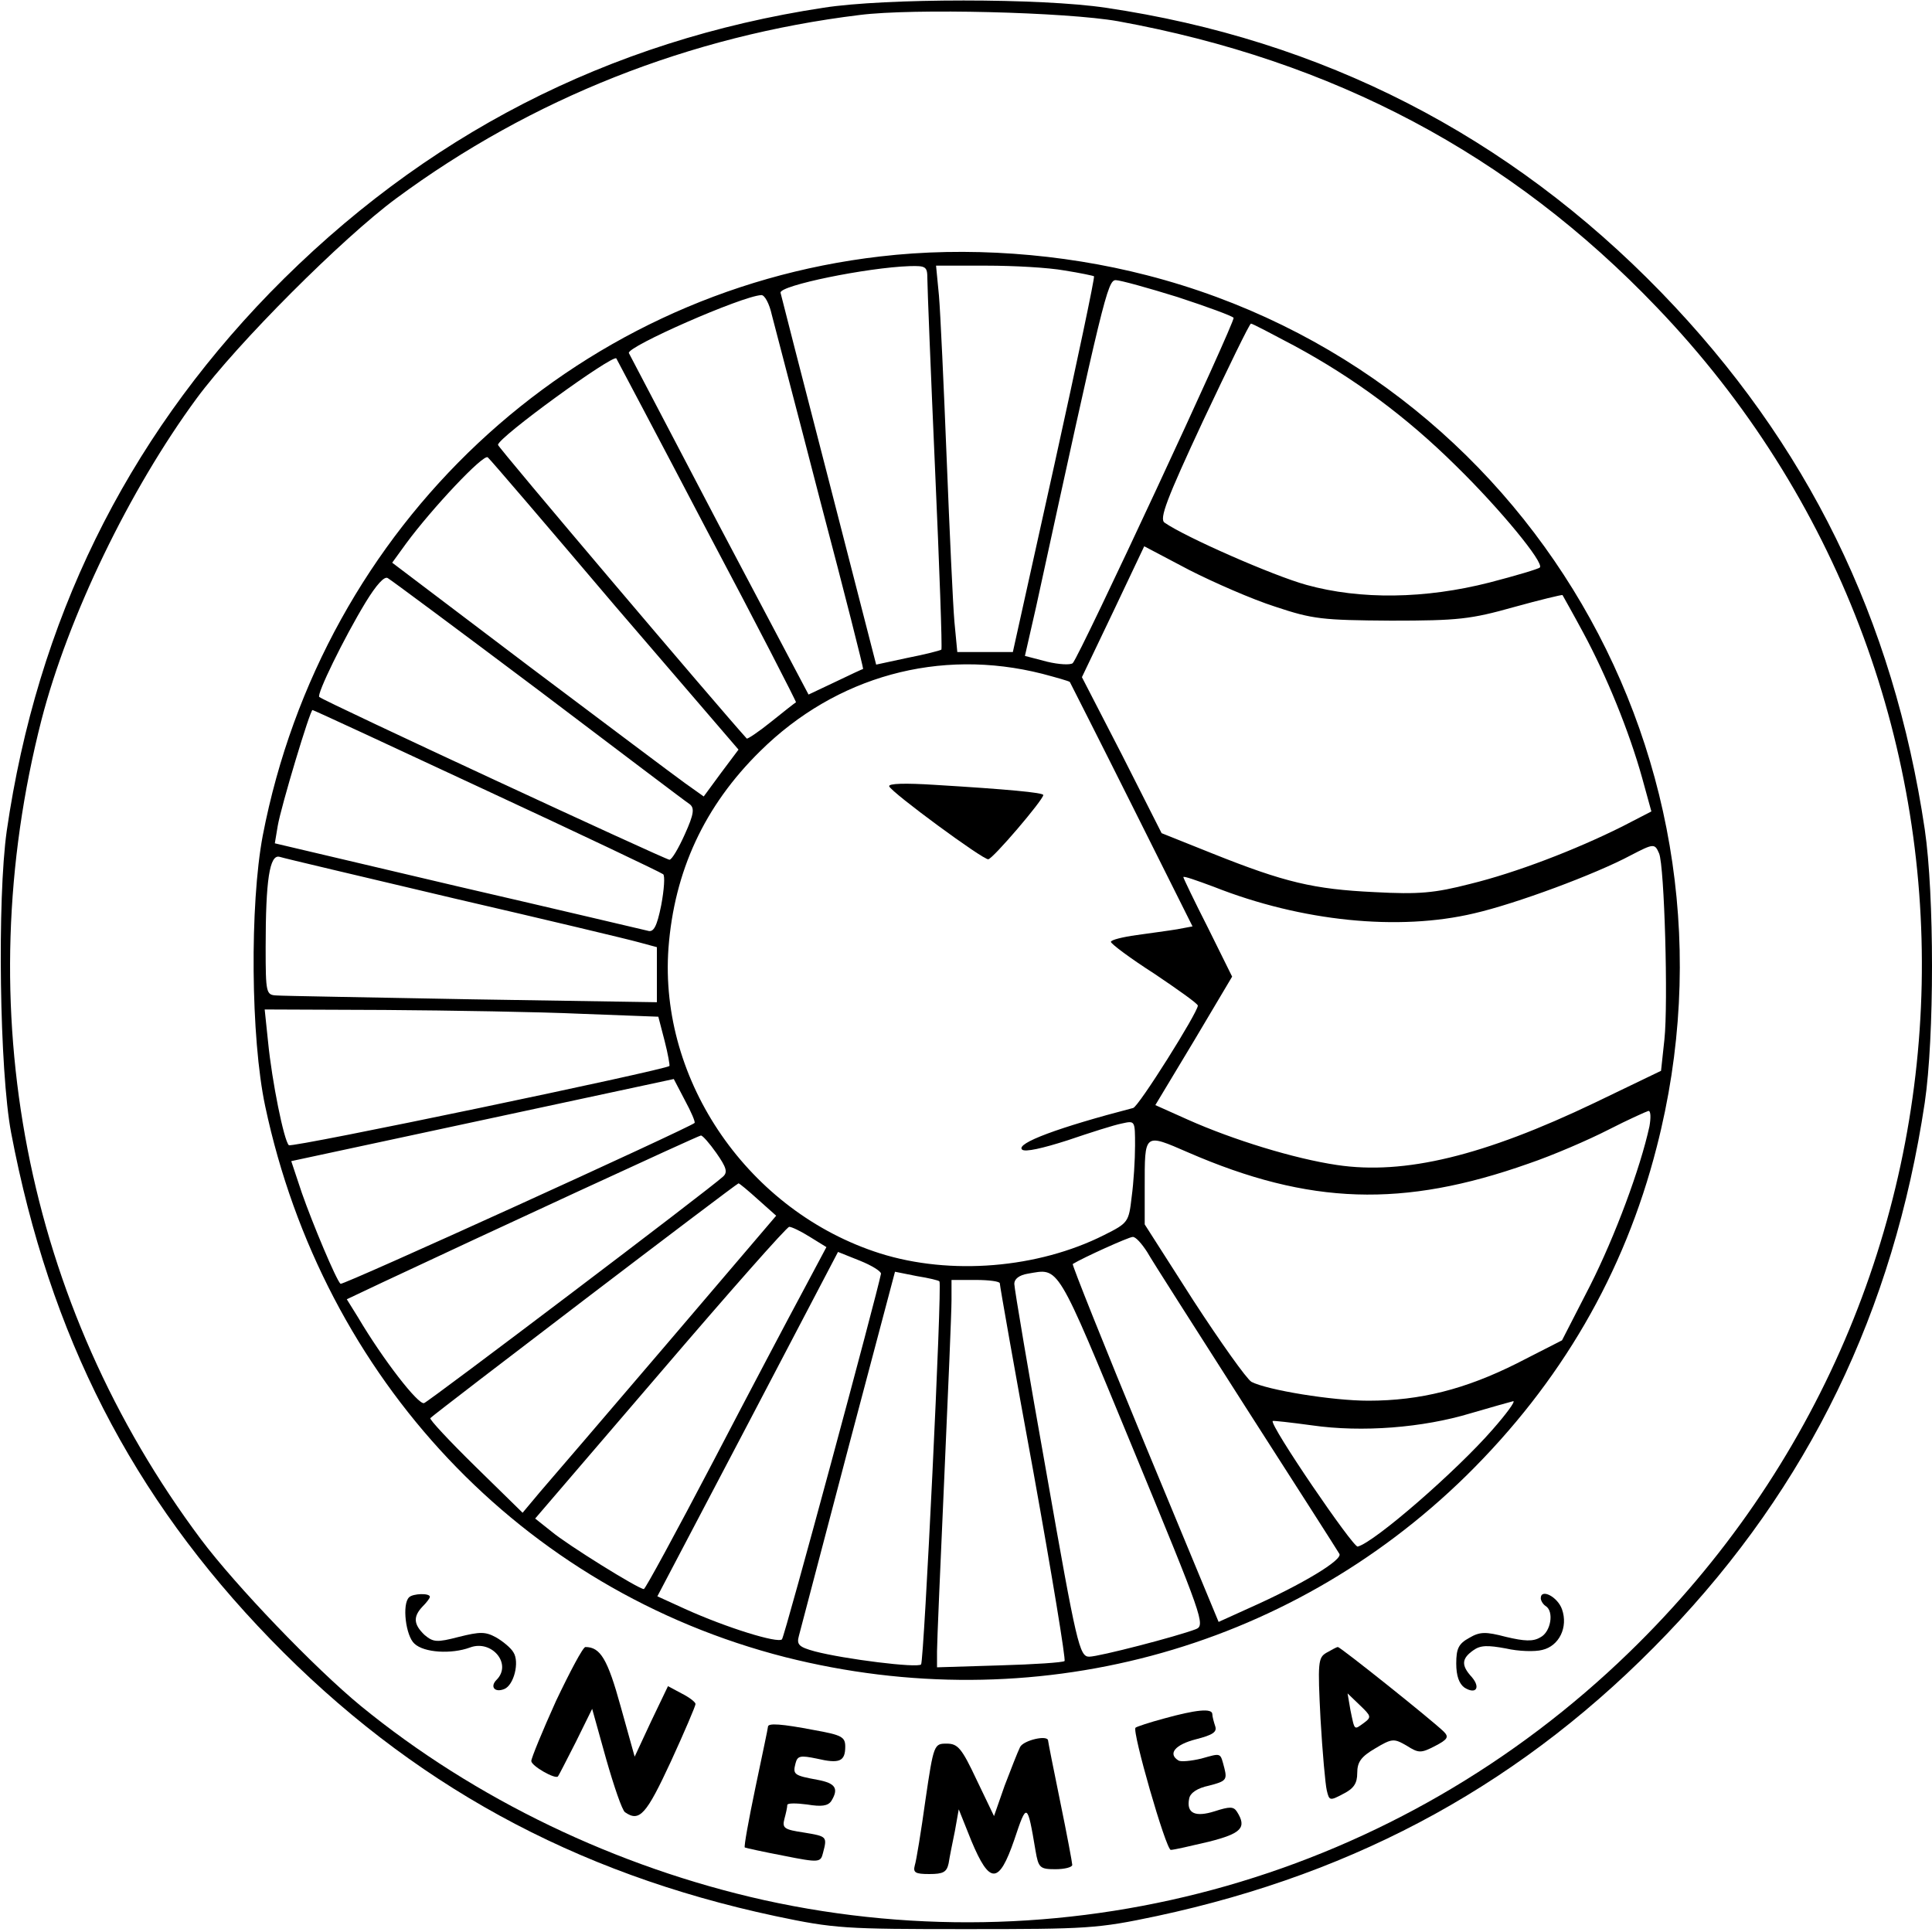 <?xml version="1.0" encoding="UTF-8" standalone="yes"?>
<svg version="1.0" xmlns="http://www.w3.org/2000/svg" width="400" height="400" viewBox="0 0 400 400" preserveAspectRatio="xMidYMid meet">
  <g transform="translate(0,400) scale(0.1,-0.1)" fill="#000000" stroke="none">
    <path d="M1705 3984 c-446 -68 -829 -265 -1146 -590 -300 -309 -482 -680 -545
-1114 -20 -141 -15 -498 9 -625 80 -421 250 -753 537 -1049 290 -299 628 -484
1045 -573 123 -26 144 -27 395 -27 252 0 272 1 395 27 420 90 764 279 1056
584 294 307 469 668 534 1100 20 136 20 430 0 566 -65 436 -243 799 -545 1111
-316 326 -703 524 -1151 590 -133 20 -456 20 -584 0z m610 -28 c445 -81 812
-275 1115 -592 754 -786 728 -2024 -57 -2785 -477 -463 -1147 -655 -1791 -513
-305 68 -599 209 -835 402 -96 79 -259 249 -331 345 -364 487 -483 1100 -330
1697 55 213 182 476 321 665 84 114 302 332 413 414 280 207 608 337 960 380
110 14 428 6 535 -13z"/>
    <path d="M1822 3469 c-639 -74 -1154 -557 -1278 -1199 -27 -143 -25 -419 5
-560 120 -565 532 -1002 1077 -1141 511 -129 1038 11 1410 376 195 192 327
418 394 680 205 795 -267 1602 -1055 1805 -178 46 -374 60 -553 39z m98 -46
c0 -16 7 -193 16 -396 9 -202 15 -369 13 -372 -3 -2 -34 -10 -70 -17 l-65 -14
-98 381 c-54 209 -99 384 -100 389 -2 15 179 52 267 55 34 1 37 -1 37 -26z
m284 17 c32 -5 60 -11 61 -12 2 -2 -35 -177 -82 -390 l-86 -388 -58 0 -57 0
-6 63 c-3 34 -10 186 -16 337 -6 151 -13 303 -16 338 l-6 62 104 0 c57 0 129
-4 162 -10z m234 -55 c61 -20 113 -39 116 -43 4 -7 -318 -699 -333 -715 -5 -4
-28 -3 -53 3 l-46 12 23 101 c139 638 148 677 165 677 9 0 67 -16 128 -35z
m-840 -37 c6 -24 52 -198 101 -388 50 -189 89 -344 88 -345 -1 0 -27 -12 -58
-27 l-55 -26 -185 350 c-101 193 -185 353 -187 357 -5 13 234 118 274 120 7 1
17 -18 22 -41z m1082 -64 c122 -66 231 -146 335 -249 91 -89 183 -201 173
-210 -3 -3 -50 -17 -104 -31 -133 -34 -267 -36 -379 -5 -69 19 -251 99 -294
129 -11 8 4 48 80 211 52 110 96 201 99 201 3 0 43 -21 90 -46z m-1216 -383
c103 -194 185 -354 184 -355 -2 -1 -25 -19 -51 -40 -26 -21 -50 -37 -51 -35
-58 64 -516 604 -515 608 1 16 237 187 245 179 1 -2 86 -162 188 -357z m-191
-155 l256 -298 -36 -48 -36 -49 -38 27 c-21 15 -166 124 -323 242 l-284 215
29 40 c53 72 161 187 169 178 5 -4 123 -142 263 -307z m1367 -2 c78 -26 97
-28 240 -29 139 0 165 3 254 28 54 15 100 26 101 25 1 -2 21 -37 43 -78 48
-89 95 -204 122 -301 l19 -69 -60 -31 c-98 -49 -221 -96 -315 -119 -74 -19
-106 -22 -199 -17 -125 6 -185 20 -335 80 l-105 42 -82 162 -83 161 65 136 64
135 93 -49 c51 -26 131 -61 178 -76z m-1525 -173 c164 -124 305 -231 313 -236
10 -8 9 -20 -10 -62 -13 -29 -27 -53 -32 -53 -8 0 -715 328 -725 337 -6 5 51
122 96 196 22 36 39 55 46 50 7 -4 147 -108 312 -232z m1043 34 c30 -8 55 -15
57 -17 1 -2 59 -116 128 -254 l126 -252 -32 -6 c-18 -3 -56 -8 -84 -12 -29 -4
-53 -10 -53 -14 0 -4 40 -34 90 -66 49 -33 90 -62 90 -66 0 -14 -123 -210
-134 -212 -154 -40 -243 -73 -230 -86 6 -6 44 3 94 19 47 16 97 32 113 35 27
6 27 6 27 -46 0 -29 -3 -77 -7 -106 -6 -52 -7 -54 -57 -79 -137 -69 -318 -84
-464 -38 -271 86 -458 356 -438 632 12 159 74 294 190 408 157 155 371 214
584 160z m-1150 -242 c196 -91 360 -169 365 -173 4 -3 2 -32 -4 -64 -9 -45
-16 -57 -28 -53 -9 2 -186 44 -394 92 l-378 89 6 36 c7 41 67 240 72 240 2 0
164 -75 361 -167z m2427 -130 c11 -26 19 -310 11 -385 l-7 -65 -137 -66 c-230
-110 -394 -150 -534 -129 -88 13 -215 52 -309 94 l-67 30 80 133 79 133 -50
101 c-28 55 -51 103 -51 105 0 3 28 -7 63 -20 182 -72 383 -92 539 -55 87 20
251 81 324 120 48 25 50 25 59 4z m-2495 -93 c190 -44 362 -85 383 -91 l37
-10 0 -57 0 -57 -382 6 c-211 4 -393 7 -405 8 -22 1 -23 4 -23 100 0 138 8
193 29 187 9 -3 171 -41 361 -86z m264 -239 l159 -6 13 -50 c7 -27 11 -51 10
-52 -8 -8 -782 -170 -788 -164 -10 9 -35 132 -43 214 l-7 67 248 -1 c137 -1
321 -4 408 -8z m234 -226 c-13 -11 -729 -337 -733 -333 -9 8 -58 125 -80 188
l-22 66 396 85 396 85 23 -44 c13 -24 22 -45 20 -47z m1977 -7 c-19 -87 -71
-227 -123 -330 l-58 -113 -94 -48 c-106 -53 -199 -77 -307 -77 -75 0 -209 22
-242 39 -10 6 -64 82 -120 168 l-101 158 0 77 c0 113 -2 112 90 72 251 -109
445 -115 705 -23 50 17 124 49 165 70 41 21 79 38 83 39 5 0 5 -15 2 -32z
m-1932 -55 c21 -30 24 -40 14 -49 -28 -26 -608 -465 -619 -469 -12 -4 -85 90
-137 178 l-23 37 74 35 c202 95 654 304 659 304 3 1 18 -16 32 -36z m87 -97
l37 -33 -226 -265 c-124 -145 -242 -283 -263 -307 l-36 -43 -98 96 c-54 53
-96 98 -93 100 11 11 634 486 638 486 2 0 20 -15 41 -34z m107 -77 l34 -21
-49 -92 c-27 -50 -111 -209 -186 -353 -76 -145 -140 -263 -143 -263 -11 0
-159 92 -191 119 l-34 27 259 302 c142 166 262 302 267 302 5 0 24 -9 43 -21z
m698 -31 c10 -18 103 -163 205 -323 102 -159 189 -295 193 -302 8 -12 -76 -63
-186 -112 l-64 -29 -153 369 c-84 203 -151 371 -149 372 21 13 116 56 124 56
6 1 19 -14 30 -31z m-551 -45 c-8 -42 -199 -750 -205 -757 -8 -9 -115 24 -201
63 l-57 26 187 356 187 357 45 -18 c25 -10 44 -22 44 -27z m121 -16 c6 -6 -32
-787 -38 -793 -7 -8 -159 11 -220 27 -33 9 -38 14 -33 32 3 12 49 187 102 388
l97 366 45 -9 c25 -4 46 -9 47 -11z m401 -347 c144 -349 150 -365 130 -373
-39 -15 -201 -57 -221 -57 -20 0 -26 25 -88 378 -37 207 -67 385 -67 394 0 10
10 18 28 21 66 11 57 27 218 -363z m-276 343 c0 -5 31 -181 70 -393 38 -211
67 -387 64 -389 -3 -3 -63 -7 -134 -9 l-130 -4 0 33 c0 19 7 180 15 359 8 179
15 344 15 368 l0 42 50 0 c28 0 50 -3 50 -7z m1020 -303 c-75 -86 -244 -233
-279 -242 -9 -3 -183 252 -176 260 1 1 37 -3 81 -9 104 -15 230 -5 329 25 44
13 84 24 88 25 5 0 -14 -26 -43 -59z"/>
    <path d="M1841 2372 c5 -13 194 -152 205 -151 9 0 114 123 114 133 0 5 -75 12
-224 21 -62 4 -97 3 -95 -3z"/>
    <path d="M847 693 c-15 -14 -7 -80 11 -96 20 -19 77 -22 115 -8 45 17 88 -34
55 -67 -14 -14 -4 -27 16 -19 20 8 32 56 19 76 -5 9 -22 23 -36 31 -22 12 -33
12 -77 1 -46 -12 -53 -11 -71 4 -23 22 -24 38 -4 59 8 8 15 17 15 20 0 8 -35
7 -43 -1z"/>
    <path d="M3190 691 c0 -5 5 -13 10 -16 18 -11 11 -54 -11 -65 -15 -9 -33 -8
-71 1 -42 11 -54 11 -76 -2 -22 -12 -27 -22 -27 -53 0 -26 6 -42 17 -50 24
-15 34 0 15 22 -22 24 -21 38 3 55 15 11 30 11 68 4 26 -6 60 -7 75 -3 35 8
54 47 41 84 -9 26 -44 44 -44 23z"/>
    <path d="M1151 478 c-28 -62 -51 -118 -51 -124 0 -10 49 -38 55 -32 2 2 18 34
37 71 l34 69 29 -104 c16 -56 33 -106 39 -110 30 -21 44 -5 95 105 28 61 51
115 51 119 0 4 -13 14 -29 22 l-28 15 -35 -73 -34 -73 -29 104 c-27 98 -42
123 -73 123 -5 0 -32 -51 -61 -112z"/>
    <path d="M2746 578 c-17 -10 -18 -20 -12 -137 4 -69 10 -136 13 -148 5 -21 6
-22 34 -7 22 11 29 22 29 43 0 23 8 34 37 51 35 21 39 21 65 6 25 -16 30 -16
59 -1 27 14 29 19 18 30 -27 26 -214 175 -219 175 -3 0 -13 -6 -24 -12z m78
-145 c-21 -15 -19 -17 -28 26 l-6 35 25 -24 c24 -23 25 -25 9 -37z"/>
    <path d="M2410 442 c-30 -8 -57 -17 -59 -19 -8 -6 63 -253 73 -253 6 0 41 8
79 17 67 17 79 29 58 62 -7 11 -15 11 -46 1 -41 -13 -59 -4 -53 26 2 12 17 22
41 27 35 9 38 12 32 36 -9 33 -5 32 -48 20 -21 -5 -42 -7 -47 -4 -23 14 -7 33
36 44 35 9 44 15 40 27 -3 9 -6 20 -6 25 0 13 -35 9 -100 -9z"/>
    <path d="M1590 425 c0 -3 -12 -59 -26 -126 -14 -67 -24 -122 -22 -124 2 -1 38
-9 80 -17 75 -15 77 -14 82 6 9 34 8 34 -40 42 -40 6 -45 9 -40 28 3 11 6 24
6 29 0 4 18 4 41 1 30 -5 43 -3 50 7 16 26 9 37 -28 44 -49 9 -52 11 -46 34 4
16 10 17 44 10 47 -11 59 -6 59 25 0 20 -8 24 -64 34 -68 13 -96 15 -96 7z"/>
    <path d="M2112 383 c-5 -10 -19 -46 -32 -80 l-22 -63 -36 75 c-31 66 -39 75
-62 75 -26 0 -27 -1 -44 -117 -9 -65 -19 -126 -22 -135 -4 -15 1 -18 30 -18
29 0 36 4 40 22 2 13 8 43 13 67 l8 45 26 -65 c38 -91 57 -91 89 2 26 78 27
78 44 -23 6 -35 9 -38 41 -38 19 0 35 4 35 9 0 4 -11 63 -25 131 -14 68 -25
124 -25 126 0 13 -51 1 -58 -13z"/>
  </g>
</svg>